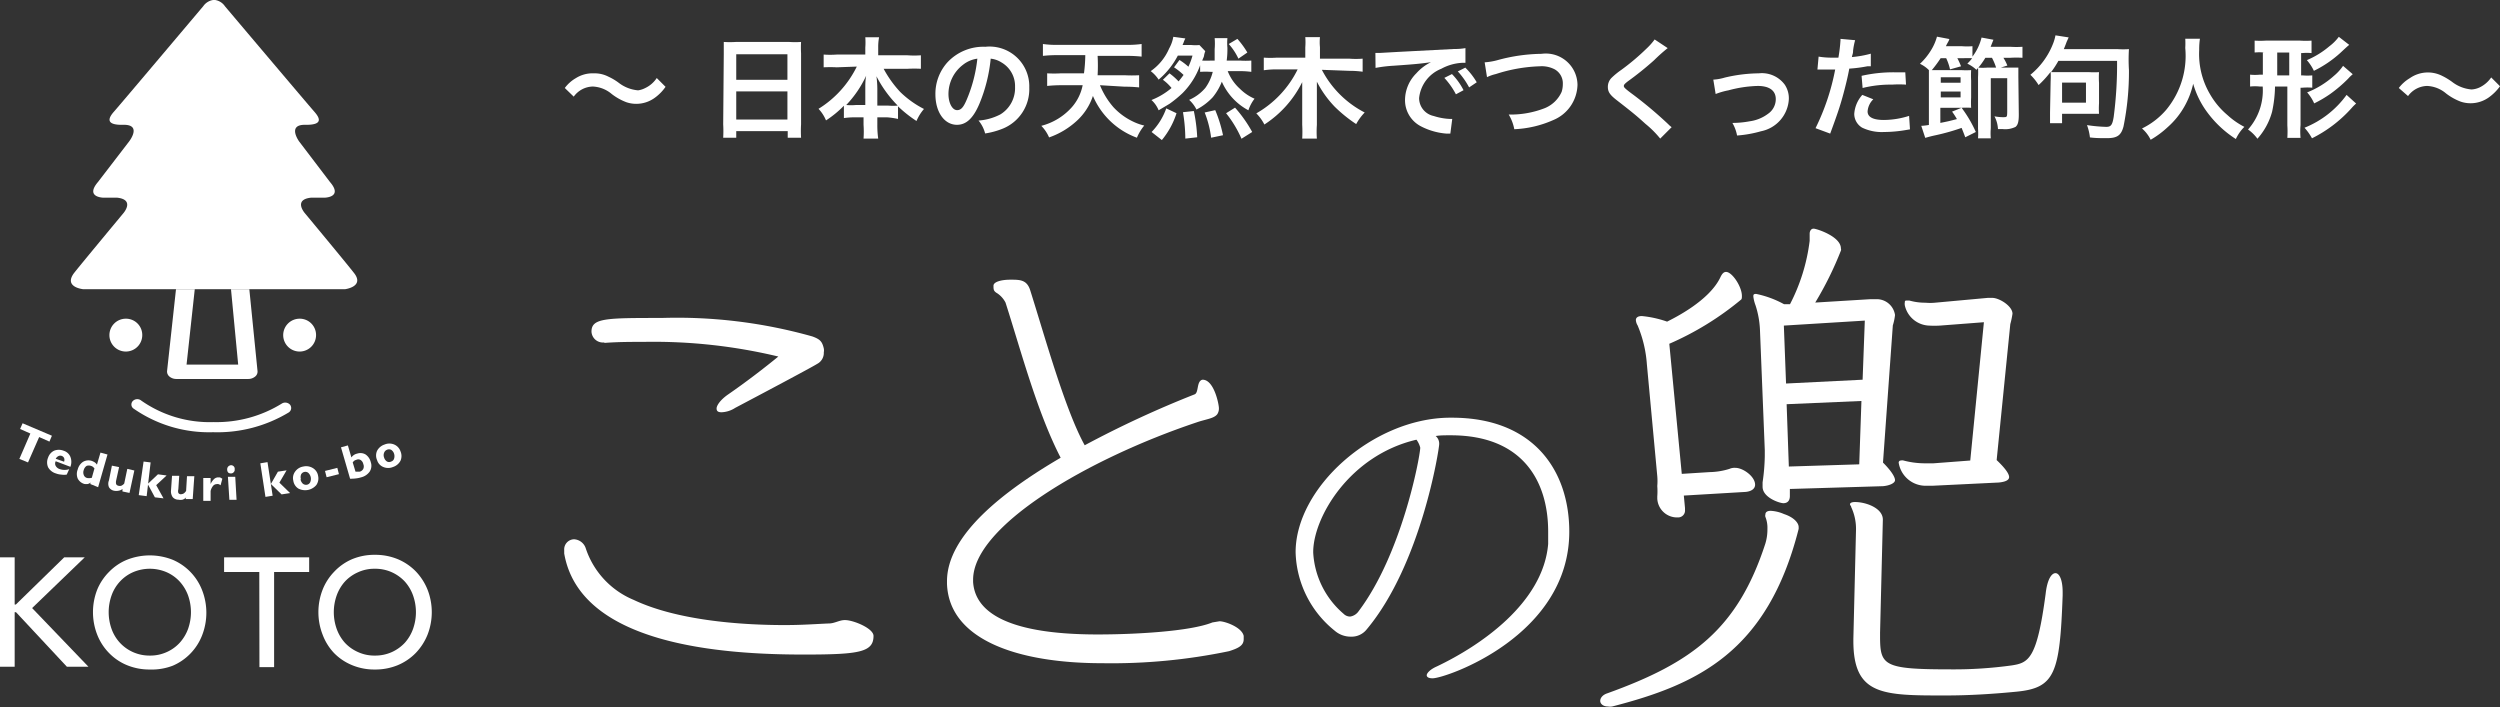<svg xmlns="http://www.w3.org/2000/svg" viewBox="0 0 170.46 48.21"><rect x="0" y="0" width="170.46" height="48.21" fill="#333333" stroke="none"/><defs><style>.cls-1{fill:#fff;}</style></defs><g id="レイヤー_2" data-name="レイヤー 2"><g id="レイヤー_1-2" data-name="レイヤー 1"><path class="cls-1" d="M0,38H1v3.22h.08L4.38,38h1.4L2.19,41.46l3.84,4H4.56L1.09,41.74H1v3.72H0Z"/><path class="cls-1" d="M10.21,45.65a4,4,0,0,1-1.56-.3,3.62,3.62,0,0,1-1.22-.83,3.73,3.73,0,0,1-.8-1.24,4.23,4.23,0,0,1,0-3.08A3.73,3.73,0,0,1,7.43,39a3.62,3.62,0,0,1,1.22-.83,4.23,4.23,0,0,1,3.13,0,3.71,3.71,0,0,1,2,2.07,4.23,4.23,0,0,1,0,3.08,3.71,3.71,0,0,1-2,2.07A4,4,0,0,1,10.21,45.65Zm0-.95a2.7,2.7,0,0,0,1.16-.24,2.67,2.67,0,0,0,.88-.63,2.89,2.89,0,0,0,.57-.94,3.41,3.41,0,0,0,0-2.3,2.89,2.89,0,0,0-.57-.94,2.67,2.67,0,0,0-.88-.63,2.9,2.9,0,0,0-2.31,0,2.67,2.67,0,0,0-.88.63,2.73,2.73,0,0,0-.57.94,3.41,3.41,0,0,0,0,2.3,2.73,2.73,0,0,0,.57.94,2.74,2.74,0,0,0,2,.87Z"/><path class="cls-1" d="M17.68,39h-2.4V38h5.8V39H18.69v6.49h-1Z"/><path class="cls-1" d="M25.56,45.65a3.94,3.94,0,0,1-1.56-.3,3.66,3.66,0,0,1-1.23-.83A3.71,3.71,0,0,1,22,43.28a4.23,4.23,0,0,1,0-3.08A3.71,3.71,0,0,1,22.77,39,3.66,3.66,0,0,1,24,38.13a3.94,3.94,0,0,1,1.56-.3,4,4,0,0,1,1.57.3,3.72,3.72,0,0,1,1.22.83,3.89,3.89,0,0,1,.8,1.24,4.23,4.23,0,0,1,0,3.08,3.89,3.89,0,0,1-.8,1.24,3.72,3.72,0,0,1-1.22.83A4,4,0,0,1,25.56,45.65Zm0-.95a2.74,2.74,0,0,0,1.16-.24,2.78,2.78,0,0,0,.88-.63,2.86,2.86,0,0,0,.56-.94,3.41,3.41,0,0,0,0-2.3,2.86,2.86,0,0,0-.56-.94,2.78,2.78,0,0,0-.88-.63,2.74,2.74,0,0,0-1.16-.24,2.66,2.66,0,0,0-1.15.24,2.71,2.71,0,0,0-.89.63,2.86,2.86,0,0,0-.56.94,3.41,3.41,0,0,0,0,2.3,2.86,2.86,0,0,0,.56.94,2.71,2.71,0,0,0,.89.63A2.66,2.66,0,0,0,25.56,44.7Z"/><path class="cls-1" d="M1.32,31.29l.75-1.73-.7-.31.17-.39,2,.85-.17.4-.7-.31-.76,1.73Z"/><path class="cls-1" d="M4.55,32.36a1.16,1.16,0,0,1-.37,0,1.23,1.23,0,0,1-.37-.08.89.89,0,0,1-.53-.42.83.83,0,0,1,0-.66.8.8,0,0,1,.41-.47.88.88,0,0,1,.64,0,.73.73,0,0,1,.47.42.94.94,0,0,1,0,.68v0l-1-.38h0a.33.33,0,0,0,0,.32.48.48,0,0,0,.29.22.94.94,0,0,0,.3.05,1,1,0,0,0,.33-.05ZM3.8,31.28l.57.2a.36.36,0,0,0,0-.25A.29.29,0,0,0,4,31.09.42.42,0,0,0,3.8,31.28Z"/><path class="cls-1" d="M6.19,32.9A1.05,1.05,0,0,1,6,33a1.05,1.05,0,0,1-.24,0,.73.73,0,0,1-.46-.37.82.82,0,0,1,0-.62.88.88,0,0,1,.36-.52.73.73,0,0,1,.58-.07,1,1,0,0,1,.21.1.61.61,0,0,1,.16.16l.24-.82.48.13-.64,2.23L6.15,33Zm.07-.32.18-.64a.57.57,0,0,0-.11-.11.27.27,0,0,0-.12-.06.41.41,0,0,0-.31,0,.49.49,0,0,0-.19.28.46.46,0,0,0,0,.33A.32.32,0,0,0,6,32.6l.14,0Z"/><path class="cls-1" d="M8.35,33.34a.54.54,0,0,1-.27.12.76.76,0,0,1-.3,0,.51.51,0,0,1-.35-.24.61.61,0,0,1,0-.47l.2-1,.49.1-.2.91a.52.52,0,0,0,0,.25.22.22,0,0,0,.15.11.34.34,0,0,0,.2,0,.55.55,0,0,0,.2-.15l.21-1,.48.11-.33,1.53-.48-.1Z"/><path class="cls-1" d="M9.46,33.76l.33-2.29.48.06L10,33.83Zm1.1.15L10.07,33l.7-.66.59.08-.71.66.5.9Z"/><path class="cls-1" d="M12.7,33.91a.63.63,0,0,1-.25.16.68.68,0,0,1-.29,0,.5.5,0,0,1-.39-.18.69.69,0,0,1-.11-.45l.07-1,.49,0-.06.92a.45.45,0,0,0,0,.25.2.2,0,0,0,.16.09.49.49,0,0,0,.2-.05.59.59,0,0,0,.17-.18l.06-1,.5,0-.11,1.56-.49,0Z"/><path class="cls-1" d="M13.86,34.15V32.59h.5V33a1.1,1.1,0,0,1,.24-.34.43.43,0,0,1,.25-.11l.15,0,.16.09-.12.45a.41.41,0,0,0-.14-.08.31.31,0,0,0-.13,0,.33.33,0,0,0-.25.13.83.83,0,0,0-.16.34v.67Z"/><path class="cls-1" d="M15.49,32a.28.28,0,0,1,.07-.19.31.31,0,0,1,.18-.09.25.25,0,0,1,.19.07A.23.23,0,0,1,16,32a.21.21,0,0,1-.06.19.23.23,0,0,1-.19.09.27.27,0,0,1-.19-.06A.31.31,0,0,1,15.49,32Zm.15,2.08-.1-1.57.5,0,.09,1.57Z"/><path class="cls-1" d="M18.1,33.88l-.35-2.29.49-.08.35,2.29Zm1.1-.17L18.47,33l.48-.84.59-.09-.49.84.73.71Z"/><path class="cls-1" d="M20,32.78a.74.74,0,0,1,.12-.62.84.84,0,0,1,.56-.35.87.87,0,0,1,.66.11.75.75,0,0,1,.35.53.79.79,0,0,1-.12.62,1,1,0,0,1-1.23.24A.76.76,0,0,1,20,32.78Zm.49-.1a.54.54,0,0,0,.16.3.34.34,0,0,0,.28.07.3.3,0,0,0,.22-.17.56.56,0,0,0-.12-.63.31.31,0,0,0-.28-.07.32.32,0,0,0-.22.17A.51.51,0,0,0,20.52,32.68Z"/><path class="cls-1" d="M22.27,32.54l-.11-.43L23,31.9l.11.43Z"/><path class="cls-1" d="M23.87,32.64l-.62-2.14.47-.13.24.82a.64.64,0,0,1,.39-.26.69.69,0,0,1,.58.06.88.88,0,0,1,.35.52.74.74,0,0,1-.07.64,1,1,0,0,1-.6.4,1.86,1.86,0,0,1-.34.07A2.55,2.55,0,0,1,23.87,32.64Zm.37-.48.15,0,.14,0a.39.39,0,0,0,.24-.19.41.41,0,0,0,0-.33.42.42,0,0,0-.19-.28.31.31,0,0,0-.3,0,.31.31,0,0,0-.13.06.52.52,0,0,0-.1.11Z"/><path class="cls-1" d="M25.71,31.37a.77.77,0,0,1,0-.63.88.88,0,0,1,.51-.43.84.84,0,0,1,.66,0,.77.77,0,0,1,.43.47.8.8,0,0,1,0,.63.88.88,0,0,1-.51.43.86.86,0,0,1-.67,0A.73.73,0,0,1,25.71,31.37Zm.48-.17a.47.47,0,0,0,.2.27.3.3,0,0,0,.28,0,.29.29,0,0,0,.2-.2.54.54,0,0,0,0-.33.48.48,0,0,0-.2-.27.33.33,0,0,0-.29,0,.34.34,0,0,0-.19.2A.45.45,0,0,0,26.19,31.2Z"/><path class="cls-1" d="M9.7,22.84a1.12,1.12,0,1,1-1.12-1.11A1.11,1.11,0,0,1,9.7,22.84Z"/><path class="cls-1" d="M21.55,22.84a1.12,1.12,0,1,1-1.12-1.11A1.11,1.11,0,0,1,21.55,22.84Z"/><path class="cls-1" d="M14.53,29.47a9,9,0,0,1-5.45-1.63.34.34,0,0,1,0-.52.43.43,0,0,1,.56,0,8.13,8.13,0,0,0,4.93,1.46,8.44,8.44,0,0,0,4.64-1.26.44.44,0,0,1,.57.08.36.36,0,0,1-.09.52A9.41,9.41,0,0,1,14.53,29.47Z"/><path class="cls-1" d="M12,19.72l-.61,5.59a.45.45,0,0,0,.17.37.73.73,0,0,0,.46.16h4.91a.73.73,0,0,0,.46-.16.43.43,0,0,0,.17-.37L17,19.72m-.76,5.14H12.72l.56-5.14h2.47Z"/><path class="cls-1" d="M17,19.72h6.52s1.38-.17.6-1.13c-.57-.73-3.33-4.05-3.33-4.05s-.81-.92.4-1.06h.91s1.32,0,.4-1.07L20.4,9.65s-.85-1.16.41-1.14,1-.47.6-.92S15.34.43,15.34.43A1,1,0,0,0,14.67,0h-.14a1,1,0,0,0-.67.42S8.13,7.21,7.79,7.59s-.71.95.61.92.4,1.14.4,1.14L6.68,12.41c-.91,1.07.4,1.07.4,1.07H8c1.22.14.41,1.06.41,1.06s-2.76,3.32-3.34,4.05c-.78,1,.61,1.13.61,1.13H12m1.27,0h2.47"/><path class="cls-1" d="M57.62,42.28c.56,0,1.94.56,1.94,1.08,0,1.12-1,1.27-4.77,1.27-5.59,0-15.24-.67-16.32-6.89,0-.08,0-.15,0-.23a.69.69,0,0,1,.67-.74.89.89,0,0,1,.79.59A5.77,5.77,0,0,0,43.2,40.9c2.91,1.38,7.16,1.72,10.32,1.72,1.2,0,2.24-.08,3-.11.38,0,.71-.23,1.08-.23ZM41.19,23.35a.78.78,0,0,1-.86-.74c0-.93,1-.93,4.77-.93a34,34,0,0,1,10.29,1.26c.52.19.67.34.78.82a.68.68,0,0,1,0,.26.84.84,0,0,1-.45.79c-.41.26-4,2.16-5.59,3a1.83,1.83,0,0,1-.93.3c-.23,0-.34-.07-.34-.26s.23-.56.75-.93c1.19-.82,2.46-1.79,3.46-2.61a36.42,36.42,0,0,0-9.13-1c-.89,0-1.78,0-2.72.07Z"/><path class="cls-1" d="M83.15,42.36c.38,0,1.53.41,1.65,1,0,.07,0,.15,0,.22,0,.41-.3.6-1,.82a39.26,39.26,0,0,1-8.65.82c-5.77,0-10.43-1.6-10.58-5.4v-.19c0-3.13,3.8-6.11,7.75-8.42-1.6-3.09-2.72-7.34-3.76-10.58A1.7,1.7,0,0,0,68,20c-.26-.15-.26-.26-.26-.52s.52-.41,1.16-.41,1.11,0,1.34.71c1,3.16,2.38,8.16,3.72,10.58a70.69,70.69,0,0,1,7.49-3.47c.3-.11.12-.89.53-1H82c.78,0,1.11,1.68,1.11,1.94a.7.7,0,0,1-.11.41c-.22.3-.78.34-1.41.56-7.46,2.5-15.24,7.08-15.24,10.73v.15c.11,1.72,1.71,3.58,8.49,3.58,2.43,0,6.26-.19,7.83-.82Z"/><path class="cls-1" d="M98.83,29.68c-.34,0-.65,0-.94.05a.68.68,0,0,1,.24.55c0,.32-1.21,8.17-4.94,12.63a1.31,1.31,0,0,1-1.08.5A1.66,1.66,0,0,1,91,43a7.09,7.09,0,0,1-2.66-5.35c0-4.39,5.23-9.09,10.43-9.17H99c5.59,0,8,3.63,8,7.77,0,7.12-8.43,10-9.32,10-.26,0-.4-.08-.4-.21s.21-.39.69-.6c2.94-1.4,7.25-4.31,7.59-8.35,0-.29,0-.56,0-.85,0-3.33-1.65-6.56-6.64-6.56Zm-9.29,8a5.91,5.91,0,0,0,2.07,4.17.63.63,0,0,0,.45.19.86.86,0,0,0,.58-.37c2.91-3.86,4.15-10.32,4.2-11.14a1.55,1.55,0,0,0-.26-.55C92,31.05,89.54,35.3,89.54,37.64Z"/><path class="cls-1" d="M122.64,36.06c-2.13,8.42-6.93,10.62-12.71,12.11a.86.86,0,0,1-.3,0c-.33,0-.52-.19-.52-.38s.15-.41.49-.52c5.77-2.08,8.87-4.36,10.77-10.21a3.29,3.29,0,0,0,.14-1,2,2,0,0,0-.14-.82.27.27,0,0,1,0-.15c0-.19.15-.26.37-.26a2.61,2.61,0,0,1,.9.22c.67.22,1,.6,1,.89Zm-7.83-2.27.08.85v.12a.47.47,0,0,1-.49.52A1.35,1.35,0,0,1,113,34v-.15a4.93,4.93,0,0,0,0-.71,3.82,3.82,0,0,0,0-.67l-.71-7.64a8.31,8.31,0,0,0-.63-2.64.79.79,0,0,1-.12-.37c0-.15.12-.27.41-.27a7.29,7.29,0,0,1,1.72.38c.45-.23,2.9-1.42,3.65-3.06.11-.22.22-.33.37-.33.41,0,1.08,1,1.08,1.64,0,.11,0,.22-.07.26a20.27,20.27,0,0,1-4.88,3l.85,8.87,1.9-.12a4.77,4.77,0,0,0,1.35-.22.85.85,0,0,1,.41-.07c.52,0,1.34.59,1.34,1.15,0,.26-.23.45-.64.49Zm7.23-.45v.48c0,.34-.18.49-.44.49s-1.42-.38-1.42-1.12c0-.11,0-.22,0-.3a13.61,13.61,0,0,0,.15-1.79v-.41L120,22.46a6.25,6.25,0,0,0-.3-1.64,2.49,2.49,0,0,1-.15-.6c0-.11,0-.18.19-.18a6.77,6.77,0,0,1,1.9.7l.41,0a12.73,12.73,0,0,0,1.34-4.32c0-.15,0-.34,0-.49s.08-.34.27-.34,1.86.53,1.86,1.35a.23.23,0,0,1,0,.15,23.35,23.35,0,0,1-1.75,3.54l3.76-.23h.38a1.26,1.26,0,0,1,1.3,1.08,3.71,3.71,0,0,1-.15.71l-.67,9.35c.6.6.82,1,.82,1.2s-.37.37-.82.41Zm5.11-11.48-5.52.34.15,3.95,5.22-.26Zm-.23,5.48-5.1.22.15,4.25,4.8-.15ZM140.64,40.6c-.19,5.33-.53,6.3-3.13,6.56-1.53.15-3.17.26-4.88.26-4.25,0-6.26,0-6.26-3.72v-.15l.18-7.42a3.51,3.51,0,0,0-.33-1.56c0-.08-.08-.11-.08-.19s.11-.15.34-.15c.74,0,1.9.41,1.9,1.2l-.19,7.71v.26c0,2,.26,2.24,4.85,2.24a28.66,28.66,0,0,0,4.13-.27c1.16-.18,1.72-.44,2.31-4.88.11-1,.41-1.41.67-1.41s.49.44.49,1.3Zm-8.87-7.48h-.41a1.86,1.86,0,0,1-1.9-1.57.14.14,0,0,1,.15-.15.37.37,0,0,1,.18,0,5.74,5.74,0,0,0,1.38.19c.23,0,.45,0,.67,0l2.5-.19.93-9.43-3,.23a6.53,6.53,0,0,1-.75,0,1.76,1.76,0,0,1-1.64-1.37.61.61,0,0,1,0-.23c0-.07,0-.11.15-.11h.15a4,4,0,0,0,1.11.15,3.44,3.44,0,0,0,.64,0l3.61-.33h.3c.48,0,1.38.56,1.38,1.08a5.68,5.68,0,0,1-.15.71l-.93,9.27c.59.56.85.94.85,1.16s-.29.33-.7.37Z"/><path class="cls-1" d="M38.51,6a2.49,2.49,0,0,1,.75-.67A2.15,2.15,0,0,1,40.49,5a2.06,2.06,0,0,1,1,.23,3.83,3.83,0,0,1,.69.41,2.51,2.51,0,0,0,1.33.52A1.54,1.54,0,0,0,44,6a1.92,1.92,0,0,0,.78-.68l.6.6a3.09,3.09,0,0,1-.71.73,2.14,2.14,0,0,1-1.3.43,2.08,2.08,0,0,1-.66-.11,3.86,3.86,0,0,1-1-.56,2.14,2.14,0,0,0-1.29-.51,1.64,1.64,0,0,0-1.3.69Z"/><path class="cls-1" d="M49.35,3.67c0-.3,0-.56,0-.81a6.57,6.57,0,0,0,.83,0h3.63a5.86,5.86,0,0,0,.81,0,6.87,6.87,0,0,0,0,.77V8.48a7.78,7.78,0,0,0,0,.91h-.91V8.94H50.2v.45h-.89a8.12,8.12,0,0,0,0-.91Zm.85,1.77h3.49V3.7H50.2Zm0,2.71h3.49V6.23H50.2Z"/><path class="cls-1" d="M57.05,4.59a8.53,8.53,0,0,0-.89,0V3.72a6.11,6.11,0,0,0,.89,0H59V3.24a4.81,4.81,0,0,0,0-.7h.94a3.47,3.47,0,0,0-.06.69v.54h2a6,6,0,0,0,.91,0v.92a8.92,8.92,0,0,0-.91,0H60.25a7.53,7.53,0,0,0,1.13,1.58A6.62,6.62,0,0,0,63,7.43a3.14,3.14,0,0,0-.51.82,8.55,8.55,0,0,1-1.26-1v.86A5.32,5.32,0,0,0,60.49,8h-.67v.51a6.46,6.46,0,0,0,.06.94h-1a6.67,6.67,0,0,0,0-.94V8h-.59a5.21,5.21,0,0,0-.75.05V7.21a7,7,0,0,1-1.22,1,2.55,2.55,0,0,0-.51-.79,7,7,0,0,0,2.61-2.88ZM59,6c0-.23,0-.53.06-.84a7.39,7.39,0,0,1-1.36,2,3.73,3.73,0,0,0,.66,0H59ZM60.55,7.2a3.73,3.73,0,0,0,.66,0,8.07,8.07,0,0,1-1.45-2,6.88,6.88,0,0,1,.06.84V7.2Z"/><path class="cls-1" d="M66.77,7.1c-.43,1-.91,1.41-1.52,1.41-.86,0-1.47-.87-1.47-2.08a3.2,3.2,0,0,1,.82-2.18,3.35,3.35,0,0,1,2.58-1.06,2.71,2.71,0,0,1,3,2.79,2.9,2.9,0,0,1-1.83,2.8,5.34,5.34,0,0,1-1.18.32,2.23,2.23,0,0,0-.45-.88,3.81,3.81,0,0,0,1.49-.42,2.1,2.1,0,0,0,1-1.87,1.86,1.86,0,0,0-.92-1.67A1.7,1.7,0,0,0,67.55,4,10.67,10.67,0,0,1,66.77,7.1Zm-1.1-2.69a2.51,2.51,0,0,0-1,2c0,.61.26,1.1.59,1.1s.5-.31.77-1A9.75,9.75,0,0,0,66.64,4,2,2,0,0,0,65.67,4.41Z"/><path class="cls-1" d="M75,5.81a5.32,5.32,0,0,0,.92,1.5,4.39,4.39,0,0,0,1.38,1,3.5,3.5,0,0,0,.72.25,3.22,3.22,0,0,0-.5.83,5.2,5.2,0,0,1-3-2.85,4,4,0,0,1-1.09,1.69,5.42,5.42,0,0,1-1.9,1.14A2.55,2.55,0,0,0,71,8.58a4.18,4.18,0,0,0,2.1-1.29,3.21,3.21,0,0,0,.72-1.48H72.35a9.41,9.41,0,0,0-.95.05V5a8.06,8.06,0,0,0,.94,0h1.57A10.34,10.34,0,0,0,74,3.76H72.11a8.64,8.64,0,0,0-1,.05V3a6.42,6.42,0,0,0,1,.06h4.73a7,7,0,0,0,1-.06v.86a9.05,9.05,0,0,0-1-.05h-2a12.11,12.11,0,0,1,0,1.32h1.83a9.2,9.2,0,0,0,1,0v.83a9.45,9.45,0,0,0-1-.05Z"/><path class="cls-1" d="M79.74,5a4.53,4.53,0,0,1,.62.55c.14-.17.2-.25.34-.44a4.33,4.33,0,0,0-.65-.52l.37-.5a4.06,4.06,0,0,1,.61.46,4.81,4.81,0,0,0,.28-.76h-1A5.46,5.46,0,0,1,79,5.43a2.3,2.3,0,0,0-.54-.58A3.61,3.61,0,0,0,79.72,3.3,2.43,2.43,0,0,0,80,2.51l.82.11-.07.15-.06.16-.06.14h.61a2.76,2.76,0,0,0,.54,0l.4.42a1.68,1.68,0,0,0-.08.28c0,.08-.06.19-.13.36a5.28,5.28,0,0,0,.61,0h.24c0-.31,0-.48,0-.78a4.38,4.38,0,0,0,0-.75h.87a3.49,3.49,0,0,0,0,.66c0,.25,0,.49-.05.87h.9a5.46,5.46,0,0,0,.78,0V4.9a5.67,5.67,0,0,0-.78-.05h-.83a3.17,3.17,0,0,0,.83,1.2,3.22,3.22,0,0,0,1,.68,2.66,2.66,0,0,0-.42.79,4.07,4.07,0,0,1-1.81-1.95,4,4,0,0,1-.62,1.06,4.05,4.05,0,0,1-1.11.84,2.21,2.21,0,0,0-.5-.66A3,3,0,0,0,82.18,6a3.12,3.12,0,0,0,.51-1.1h-.13a5,5,0,0,0-.73,0V4.45a5.17,5.17,0,0,1-1.2,1.9,8.11,8.11,0,0,1-.89.73L79,7.52a1.9,1.9,0,0,0-.49-.7A4.83,4.83,0,0,0,79.88,6a3.1,3.1,0,0,0-.59-.56ZM78.52,9a4.43,4.43,0,0,0,1-1.61l.7.33a5.49,5.49,0,0,1-1,1.83Zm2.3.45a11.23,11.23,0,0,0-.16-1.8l.74-.08a10.86,10.86,0,0,1,.23,1.79Zm1.76-.06a7,7,0,0,0-.44-1.72l.72-.16a9.21,9.21,0,0,1,.53,1.71Zm2.07.07A7.65,7.65,0,0,0,83.6,7.72l.61-.38A9,9,0,0,1,85.38,9Zm-.28-6.81a5.92,5.92,0,0,1,.68.93L84.44,4a4,4,0,0,0-.66-1Z"/><path class="cls-1" d="M90.13,4.76a6.78,6.78,0,0,0,2.92,2.91,3.67,3.67,0,0,0-.58.79A9.61,9.61,0,0,1,91,7.27a7.13,7.13,0,0,1-1.21-1.7c0,.33,0,.61,0,.84V8.52a6.43,6.43,0,0,0,0,.93h-1a8.61,8.61,0,0,0,0-.94V6.42c0-.19,0-.52,0-.82a7.3,7.3,0,0,1-2.58,2.89,3,3,0,0,0-.55-.76,7,7,0,0,0,2.82-3H87.07a6.37,6.37,0,0,0-.9.06V3.93a6.17,6.17,0,0,0,.9,0H89v-.7a4.49,4.49,0,0,0,0-.7h1a3.48,3.48,0,0,0,0,.69V4h2a5.83,5.83,0,0,0,.91,0v.89a6.52,6.52,0,0,0-.91-.06Z"/><path class="cls-1" d="M93.78,3.61h.29l1.24-.07,3.83-.2a4.12,4.12,0,0,0,.78-.06l0,1h-.16a3.35,3.35,0,0,0-1.49.41,2.42,2.42,0,0,0-1.51,2,1.25,1.25,0,0,0,1,1.22,4.15,4.15,0,0,0,1.11.2h.15l-.13,1-.26,0a4.52,4.52,0,0,1-1.75-.5,2,2,0,0,1-1.08-1.81A2.59,2.59,0,0,1,96.57,5a3.22,3.22,0,0,1,1-.76c-.61.09-1.07.14-2.53.24a9.66,9.66,0,0,0-1.25.15ZM99,5.05a4.48,4.48,0,0,1,.79,1.1l-.52.28a5.11,5.11,0,0,0-.79-1.12Zm1.17.91a5.19,5.19,0,0,0-.77-1.09l.51-.26a4.78,4.78,0,0,1,.78,1Z"/><path class="cls-1" d="M101.23,4.25a4.37,4.37,0,0,0,.88-.15,11.79,11.79,0,0,1,3-.43,2.16,2.16,0,0,1,2.45,2.11,2.67,2.67,0,0,1-1.66,2.41,7.27,7.27,0,0,1-2.65.62,3,3,0,0,0-.38-1,6.38,6.38,0,0,0,2.47-.44,2.14,2.14,0,0,0,1.14-1.11,1.75,1.75,0,0,0,.08-.54,1.09,1.09,0,0,0-.57-1,1.92,1.92,0,0,0-1-.2,10.71,10.71,0,0,0-3,.53,2.85,2.85,0,0,0-.6.21Z"/><path class="cls-1" d="M113.71,3.28a11.35,11.35,0,0,0-.92.82A21.32,21.32,0,0,1,111,5.54c-.23.18-.28.24-.28.32s0,.13.67.62a27.79,27.79,0,0,1,2.37,2,1.44,1.44,0,0,0,.22.19l-.78.78a6.72,6.72,0,0,0-1-1c-.54-.49-.78-.7-1.94-1.6-.49-.38-.63-.58-.63-.93a.87.87,0,0,1,.25-.61,5.1,5.1,0,0,1,.66-.54,15.63,15.63,0,0,0,1.73-1.46,4.26,4.26,0,0,0,.55-.62Z"/><path class="cls-1" d="M116.82,5.43a3.37,3.37,0,0,0,.78-.14A10.39,10.39,0,0,1,119.92,5a1.94,1.94,0,0,1,1.77.77,1.68,1.68,0,0,1,.28,1,2.36,2.36,0,0,1-1.9,2.18,8,8,0,0,1-1.63.29,2.63,2.63,0,0,0-.32-.86h.11a6.36,6.36,0,0,0,1.07-.11,2.67,2.67,0,0,0,1.25-.51,1.21,1.21,0,0,0,.53-1c0-.58-.43-.9-1.23-.9a8.4,8.4,0,0,0-2,.3,4.9,4.9,0,0,0-.87.25Z"/><path class="cls-1" d="M124,3.86a5.47,5.47,0,0,0,1,.07h.35a10.69,10.69,0,0,0,.14-1.15.72.72,0,0,0,0-.13l1,.09a4.58,4.58,0,0,0-.14.72c0,.21-.05.25-.08.43a7,7,0,0,0,1.29-.23l0,.86-.24,0a9.68,9.68,0,0,1-1.23.16c-.08.47-.27,1.26-.46,1.94s-.35,1.16-.84,2.49l-1-.37a15.58,15.58,0,0,0,1.34-4h-1.21Zm3.73,2.91a1.27,1.27,0,0,0-.39.83c0,.38.37.58,1.12.58a5.72,5.72,0,0,0,1.71-.28l.06.92-.36.06a8.88,8.88,0,0,1-1.4.12,3.08,3.08,0,0,1-1.51-.3,1.1,1.1,0,0,1-.53-.93,2.16,2.16,0,0,1,.55-1.3Zm2.23-1a7.36,7.36,0,0,0-.95,0A7.86,7.86,0,0,0,127,6l-.07-.83a9.83,9.83,0,0,1,2.24-.24h.74Z"/><path class="cls-1" d="M134,9.36c-.12-.32-.16-.42-.25-.64a14.48,14.48,0,0,1-1.72.49c-.37.08-.4.09-.76.19L131,8.58a3.86,3.86,0,0,0,.52-.06V5.45c0-.37,0-.51,0-.67a2.15,2.15,0,0,0-.61-.43,4.34,4.34,0,0,0,.77-.95,3.5,3.5,0,0,0,.39-.9l.84.16c0,.1-.13.26-.23.49h1.08a4.44,4.44,0,0,0,.73,0v.71a3.52,3.52,0,0,0,.62-1.3l.81.15-.19.48h1.34a6.09,6.09,0,0,0,.83,0v.75a6.63,6.63,0,0,0-.83,0h-.47a3,3,0,0,1,.27.53l-.74.23a4.05,4.05,0,0,0-.31-.76h-.45a4.83,4.83,0,0,1-.61.82,2.39,2.39,0,0,0-.62-.42,3.28,3.28,0,0,0,.33-.37,5.66,5.66,0,0,0-.61,0h-.4a4.74,4.74,0,0,1,.25.55l-.75.21a3.59,3.59,0,0,0-.26-.76h-.38a8.56,8.56,0,0,1-.6.81h2a5.22,5.22,0,0,0,.68,0,6.48,6.48,0,0,0,0,.72V6.65a6.27,6.27,0,0,0,0,.7,4.86,4.86,0,0,0-.66,0h-1.44V8.38c.51-.1.59-.12,1.13-.26a5.26,5.26,0,0,0-.33-.51l.65-.26A8.5,8.5,0,0,1,134.72,9Zm-1.67-3.72h1.35V5.27h-1.35Zm0,1h1.35V6.24h-1.35Zm5.32,1.18c0,.5-.07.7-.22.83a1.59,1.59,0,0,1-.89.15h-.31a2.09,2.09,0,0,0-.24-.87,3.15,3.15,0,0,0,.56.06c.3,0,.3,0,.31-.34V5.33h-1.12V8.74a4,4,0,0,0,0,.69h-.87a4.64,4.64,0,0,0,0-.65V5.26a5.75,5.75,0,0,0,0-.65,4.29,4.29,0,0,0,.64,0h1.26c.34,0,.46,0,.85,0,0,.22,0,.45,0,.64Z"/><path class="cls-1" d="M139.82,5.54a5.6,5.6,0,0,0,0-.64,6.88,6.88,0,0,1-.82.9,3.51,3.51,0,0,0-.56-.7A5.14,5.14,0,0,0,140,2.94a3,3,0,0,0,.15-.53l.9.14-.14.31c-.09.25-.14.36-.19.49h3.66a6,6,0,0,0,.78,0,11.51,11.51,0,0,0,0,1.42,18.78,18.78,0,0,1-.37,3.85c-.16.61-.43.8-1.13.8-.43,0-.77,0-1.16-.05a3.59,3.59,0,0,0-.2-.84,10.38,10.38,0,0,0,1.31.12c.32,0,.42-.12.51-.68a27.44,27.44,0,0,0,.23-3.82h-4a6.7,6.7,0,0,1-.5.77l.61,0h2a5.86,5.86,0,0,0,.66,0,5.62,5.62,0,0,0,0,.73V7.05a5.54,5.54,0,0,0,0,.71c-.21,0-.48,0-.69,0H140.6v.64h-.82c0-.22,0-.49,0-.73ZM140.6,7h1.63V5.63H140.6Z"/><path class="cls-1" d="M150,2.64a5,5,0,0,0-.05.77,5.39,5.39,0,0,0,.73,3,5.31,5.31,0,0,0,1.19,1.43,5.28,5.28,0,0,0,1.16.81,2.82,2.82,0,0,0-.58.83,7.33,7.33,0,0,1-1.91-1.77,6,6,0,0,1-1-2,5.66,5.66,0,0,1-.58,1.52,5.44,5.44,0,0,1-1.16,1.44,6.35,6.35,0,0,1-1.16.86,2.4,2.4,0,0,0-.59-.77,5.13,5.13,0,0,0,1.64-1.26A5.77,5.77,0,0,0,149,3.27a5.41,5.41,0,0,0,0-.63Z"/><path class="cls-1" d="M154.38,3.58a3.58,3.58,0,0,0-.65,0V2.77a5.94,5.94,0,0,0,.76,0h2.34a5.9,5.9,0,0,0,.78,0v.85a3.45,3.45,0,0,0-.65,0h-.06V5.14H157a3.64,3.64,0,0,0,.66,0v.84a3.91,3.91,0,0,0-.67,0h-.13V8.53a5,5,0,0,0,0,.87h-.9a6.58,6.58,0,0,0,0-.86V5.9h-.84a8.71,8.71,0,0,1-.2,1.72,4.54,4.54,0,0,1-1,1.84,2.74,2.74,0,0,0-.64-.63,4,4,0,0,0,1-2.93h-.19a3.27,3.27,0,0,0-.67,0V5.09a3.15,3.15,0,0,0,.67,0h.2V3.58Zm.89,1.56h.82V3.58h-.82Zm5.38,1.92a3,3,0,0,0-.31.31,9,9,0,0,1-2.7,2.06,3.7,3.7,0,0,0-.51-.72A6.55,6.55,0,0,0,160,6.47Zm-.47-4c-.08.06-.17.14-.61.55a7.7,7.7,0,0,1-1.8,1.22,3.08,3.08,0,0,0-.48-.73,5.89,5.89,0,0,0,1.53-.94,3.21,3.21,0,0,0,.65-.65Zm.24,2a2.76,2.76,0,0,0-.31.3,9.36,9.36,0,0,1-1.23,1.05,8.15,8.15,0,0,1-1.09.64,2.94,2.94,0,0,0-.48-.75,6.11,6.11,0,0,0,1.84-1.14,3.34,3.34,0,0,0,.61-.67Z"/><path class="cls-1" d="M163.56,6a2.61,2.61,0,0,1,.75-.67,2.15,2.15,0,0,1,2.2-.16,4.38,4.38,0,0,1,.68.41,2.51,2.51,0,0,0,1.33.52,1.49,1.49,0,0,0,.55-.14,2,2,0,0,0,.79-.68l.6.6a3.3,3.3,0,0,1-.72.73,2.14,2.14,0,0,1-1.3.43,2.08,2.08,0,0,1-.66-.11,3.86,3.86,0,0,1-1-.56,2.14,2.14,0,0,0-1.29-.51,1.65,1.65,0,0,0-1.3.69Z"/></g></g></svg>